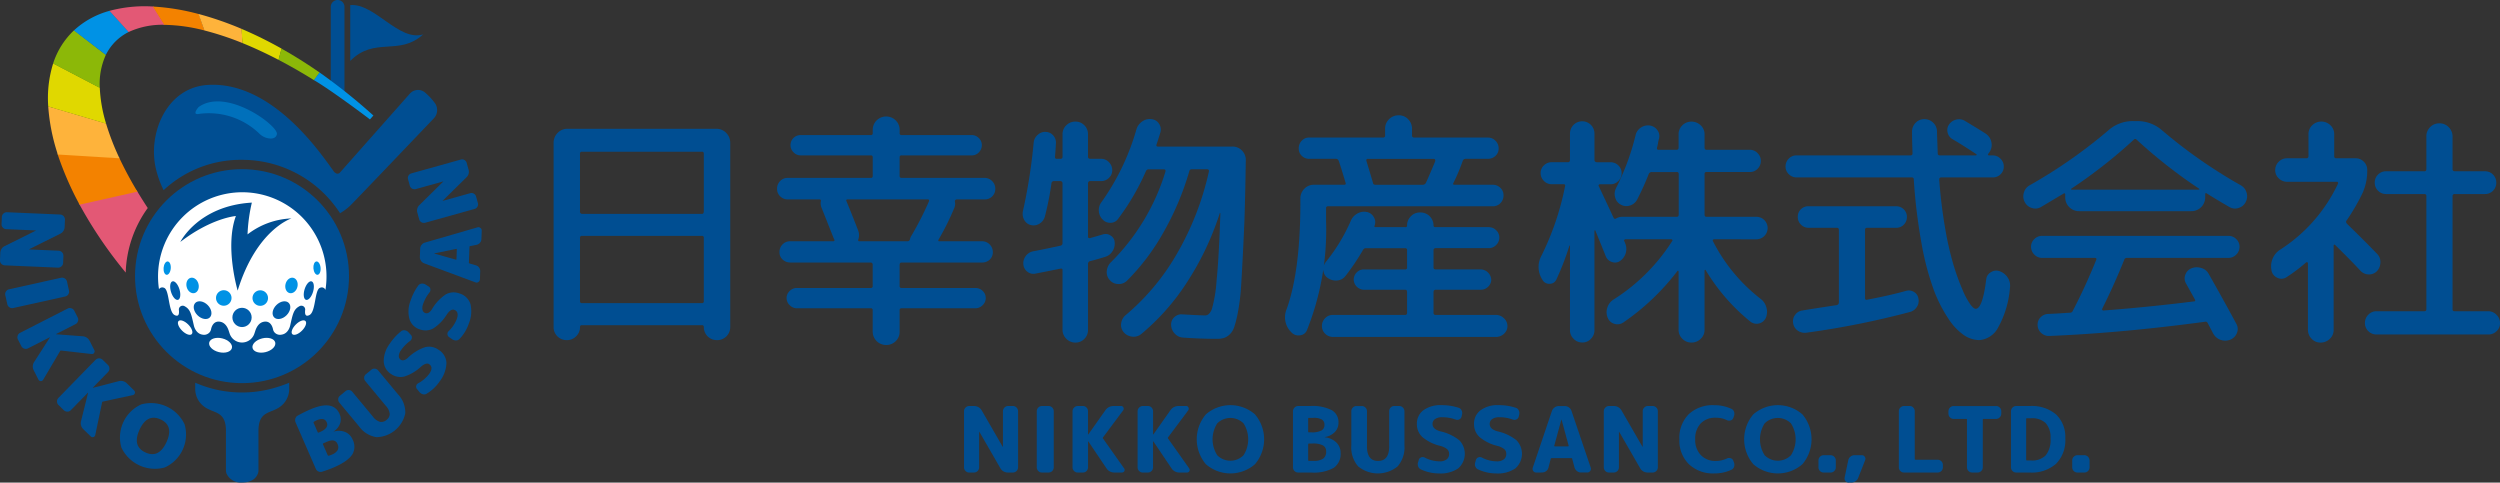 <svg xmlns="http://www.w3.org/2000/svg" width="303.028" height="58.493" viewBox="0 0 303.028 58.493">
  <rect x="0" y="0" width="303.028" height="58.493" fill="#333333" stroke="none"/>
  <g id="グループ_116" data-name="グループ 116" transform="translate(-253.607 -146.596)">
    <g id="グループ_100" data-name="グループ 100">
      <g id="グループ_99" data-name="グループ 99">
        <path id="パス_1326" data-name="パス 1326" d="M371.082,203.872a.6.6,0,0,1-.442-.188.6.6,0,0,1-.183-.437v-6.8a.611.611,0,0,1,.188-.447.6.6,0,0,1,.437-.189h.581a1.05,1.05,0,0,1,.948.55l2.533,4.385c0,.007.006.011.021.011a.01.01,0,0,0,.011-.011v-4.3a.614.614,0,0,1,.183-.447.58.58,0,0,1,.431-.189h.592a.592.592,0,0,1,.442.189.619.619,0,0,1,.184.447v6.8a.6.6,0,0,1-.189.442.608.608,0,0,1-.437.183h-.592a1.033,1.033,0,0,1-.938-.539l-2.532-4.395c0-.007-.007-.011-.021-.011s-.01,0-.01.011v4.309a.626.626,0,0,1-.626.625Z" fill="#004e92"/>
        <path id="パス_1327" data-name="パス 1327" d="M379.9,203.872a.6.6,0,0,1-.442-.188.608.608,0,0,1-.183-.437v-6.8a.618.618,0,0,1,.183-.447.592.592,0,0,1,.442-.189h.807a.592.592,0,0,1,.442.189.615.615,0,0,1,.184.447v6.8a.627.627,0,0,1-.626.625Z" fill="#004e92"/>
        <path id="パス_1328" data-name="パス 1328" d="M384.235,203.872a.6.6,0,0,1-.442-.188.607.607,0,0,1-.182-.437v-6.8A.607.607,0,0,1,383.8,196a.6.6,0,0,1,.436-.189h.636a.577.577,0,0,1,.437.189.629.629,0,0,1,.177.447v2.812a.01.01,0,0,0,.011.011c.014,0,.021,0,.021-.011l2.069-2.931a1.172,1.172,0,0,1,.991-.517h.927a.283.283,0,0,1,.269.178.321.321,0,0,1-.021.339l-2.446,3.276a.119.119,0,0,0,0,.151l2.553,3.609a.315.315,0,0,1-.247.506h-.927a1.117,1.117,0,0,1-.97-.517l-2.2-3.264H385.5c-.007,0-.011,0-.011.01v3.146a.6.6,0,0,1-.183.442.59.59,0,0,1-.431.183Z" fill="#004e92"/>
        <path id="パス_1329" data-name="パス 1329" d="M392.121,203.872a.6.6,0,0,1-.442-.188.608.608,0,0,1-.182-.437v-6.8a.607.607,0,0,1,.188-.447.6.6,0,0,1,.436-.189h.636a.573.573,0,0,1,.436.189.625.625,0,0,1,.178.447v2.812a.01.01,0,0,0,.011.011c.014,0,.021,0,.021-.011l2.069-2.931a1.172,1.172,0,0,1,.991-.517h.927a.284.284,0,0,1,.269.178.321.321,0,0,1-.021.339l-2.447,3.276a.122.122,0,0,0,0,.151l2.554,3.609a.315.315,0,0,1-.247.506h-.927a1.116,1.116,0,0,1-.97-.517l-2.2-3.264h-.021c-.007,0-.011,0-.011.01v3.146a.6.6,0,0,1-.183.442.59.59,0,0,1-.431.183Z" fill="#004e92"/>
        <path id="パス_1330" data-name="パス 1330" d="M405.722,202.865a4.521,4.521,0,0,1-5.946,0,4.669,4.669,0,0,1,0-6.044,4.521,4.521,0,0,1,5.946,0,4.665,4.665,0,0,1,0,6.044Zm-1.384-4.951a2.263,2.263,0,0,0-3.189,0,3.584,3.584,0,0,0,0,3.863,2.251,2.251,0,0,0,3.189,0,3.579,3.579,0,0,0,0-3.863Z" fill="#004e92"/>
        <path id="パス_1331" data-name="パス 1331" d="M410.955,203.872a.6.6,0,0,1-.442-.188.6.6,0,0,1-.183-.437v-6.8a.611.611,0,0,1,.188-.447.6.6,0,0,1,.437-.189h1.465a5.128,5.128,0,0,1,2.618.506,1.668,1.668,0,0,1,.808,1.509,1.6,1.6,0,0,1-.442,1.137,2.129,2.129,0,0,1-1.207.608c-.006,0-.01.007-.01.022s.007.011.021.011a2.307,2.307,0,0,1,1.39.636,1.733,1.733,0,0,1,.506,1.26,2.03,2.03,0,0,1-.829,1.8,4.973,4.973,0,0,1-2.736.571Zm1.217-6.529v1.573c0,.058.032.086.1.086h.27a2.548,2.548,0,0,0,1.233-.22.743.743,0,0,0,.371-.685.721.721,0,0,0-.306-.646,1.963,1.963,0,0,0-1.04-.205h-.528A.086.086,0,0,0,412.172,197.343Zm0,3.114v1.9a.085.085,0,0,0,.1.1h.56a1.966,1.966,0,0,0,1.159-.269,1.02,1.02,0,0,0,.36-.873.788.788,0,0,0-.382-.727,2.586,2.586,0,0,0-1.276-.232h-.421A.1.1,0,0,0,412.172,200.457Z" fill="#004e92"/>
        <path id="パス_1332" data-name="パス 1332" d="M423.011,203.129a3.78,3.78,0,0,1-4.779,0,3.507,3.507,0,0,1-.83-2.543v-4.137a.615.615,0,0,1,.184-.447.592.592,0,0,1,.442-.189h.646a.592.592,0,0,1,.441.189.615.615,0,0,1,.184.447V200.7q0,1.769,1.347,1.767t1.346-1.767v-4.255a.63.63,0,0,1,.178-.447.575.575,0,0,1,.437-.189h.6a.644.644,0,0,1,.635.636v4.137A3.5,3.5,0,0,1,423.011,203.129Z" fill="#004e92"/>
        <path id="パス_1333" data-name="パス 1333" d="M428.171,200.64a5.258,5.258,0,0,1-2.165-1.077,2.1,2.1,0,0,1-.657-1.573,2.007,2.007,0,0,1,.786-1.665,3.489,3.489,0,0,1,2.209-.619,6.5,6.5,0,0,1,2.046.312.582.582,0,0,1,.377.318.738.738,0,0,1,.055.511l-.055.238a.482.482,0,0,1-.269.344.551.551,0,0,1-.452.022,4.631,4.631,0,0,0-1.627-.28,1.467,1.467,0,0,0-.873.221.7.7,0,0,0-.3.6q0,.613.927.883a5.608,5.608,0,0,1,2.316,1.083,2.356,2.356,0,0,1-.129,3.41,3.806,3.806,0,0,1-2.349.614,5.231,5.231,0,0,1-2.143-.474.634.634,0,0,1-.361-.367.713.713,0,0,1-.005-.528l.075-.269a.466.466,0,0,1,.285-.307.483.483,0,0,1,.426.016,4.008,4.008,0,0,0,1.8.464,1.357,1.357,0,0,0,.867-.238.806.806,0,0,0,.3-.667.743.743,0,0,0-.243-.577A2.183,2.183,0,0,0,428.171,200.64Z" fill="#004e92"/>
        <path id="パス_1334" data-name="パス 1334" d="M435.1,200.64a5.263,5.263,0,0,1-2.166-1.077,2.1,2.1,0,0,1-.657-1.573,2.008,2.008,0,0,1,.787-1.665,3.488,3.488,0,0,1,2.208-.619,6.513,6.513,0,0,1,2.047.312.582.582,0,0,1,.377.318.738.738,0,0,1,.054.511l-.054.238a.486.486,0,0,1-.27.344.551.551,0,0,1-.452.022,4.631,4.631,0,0,0-1.627-.28,1.461,1.461,0,0,0-.872.221.7.7,0,0,0-.3.6q0,.613.927.883a5.608,5.608,0,0,1,2.316,1.083,2.355,2.355,0,0,1-.13,3.41,3.8,3.8,0,0,1-2.348.614,5.236,5.236,0,0,1-2.144-.474.639.639,0,0,1-.361-.367.723.723,0,0,1-.005-.528l.075-.269a.467.467,0,0,1,.286-.307.483.483,0,0,1,.426.016,4,4,0,0,0,1.8.464,1.359,1.359,0,0,0,.867-.238.805.805,0,0,0,.3-.667.743.743,0,0,0-.242-.577A2.191,2.191,0,0,0,435.1,200.64Z" fill="#004e92"/>
        <path id="パス_1335" data-name="パス 1335" d="M439.817,203.872a.419.419,0,0,1-.366-.188.43.43,0,0,1-.054-.4l2.316-6.863a.925.925,0,0,1,.323-.437.836.836,0,0,1,.507-.167h.722a.861.861,0,0,1,.829.6l2.327,6.863a.418.418,0,0,1-.059.4.434.434,0,0,1-.372.188h-.743a.777.777,0,0,1-.49-.172.827.827,0,0,1-.3-.431l-.281-1.056c-.007-.058-.046-.086-.118-.086H441.7a.125.125,0,0,0-.129.086l-.269,1.056a.746.746,0,0,1-.291.436.836.836,0,0,1-.507.167Zm3.049-6.421L442,200.618a.091.091,0,0,0,.022.06.076.076,0,0,0,.064.026h1.584a.08.08,0,0,0,.059-.026.054.054,0,0,0,.016-.06l-.861-3.167a.011.011,0,1,0-.022,0Z" fill="#004e92"/>
        <path id="パス_1336" data-name="パス 1336" d="M448.63,203.872a.6.6,0,0,1-.442-.188.609.609,0,0,1-.183-.437v-6.8a.611.611,0,0,1,.188-.447.6.6,0,0,1,.437-.189h.581a1.052,1.052,0,0,1,.949.55l2.532,4.385c0,.007.007.011.021.011a.01.01,0,0,0,.011-.011v-4.3a.618.618,0,0,1,.183-.447.58.58,0,0,1,.431-.189h.592a.592.592,0,0,1,.442.189.615.615,0,0,1,.184.447v6.8a.6.6,0,0,1-.189.442.607.607,0,0,1-.437.183h-.592a1.031,1.031,0,0,1-.937-.539l-2.532-4.395c0-.007-.007-.011-.022-.011s-.01,0-.01.011v4.309a.626.626,0,0,1-.626.625Z" fill="#004e92"/>
        <path id="パス_1337" data-name="パス 1337" d="M461.4,203.98a4.248,4.248,0,0,1-3.075-1.115,4,4,0,0,1-1.159-3.022,4.052,4.052,0,0,1,1.126-3.033,4.248,4.248,0,0,1,3.108-1.1,4.8,4.8,0,0,1,2.069.441.569.569,0,0,1,.329.372.768.768,0,0,1-.016.512l-.076.215a.469.469,0,0,1-.323.307.628.628,0,0,1-.464-.038,2.992,2.992,0,0,0-1.346-.29,2.4,2.4,0,0,0-1.826.695,2.671,2.671,0,0,0-.663,1.923,2.624,2.624,0,0,0,.695,1.923,2.408,2.408,0,0,0,1.794.7,3.1,3.1,0,0,0,1.346-.3.59.59,0,0,1,.458-.032.485.485,0,0,1,.329.312l.076.205a.784.784,0,0,1,.016.517.568.568,0,0,1-.329.366A4.787,4.787,0,0,1,461.4,203.98Z" fill="#004e92"/>
        <path id="パス_1338" data-name="パス 1338" d="M472.076,202.865a4.522,4.522,0,0,1-5.947,0,4.669,4.669,0,0,1,0-6.044,4.522,4.522,0,0,1,5.947,0,4.669,4.669,0,0,1,0,6.044Zm-1.385-4.951a2.263,2.263,0,0,0-3.189,0,3.584,3.584,0,0,0,0,3.863,2.251,2.251,0,0,0,3.189,0,3.579,3.579,0,0,0,0-3.863Z" fill="#004e92"/>
        <path id="パス_1339" data-name="パス 1339" d="M474.651,203.872a.6.6,0,0,1-.442-.188.608.608,0,0,1-.183-.437v-.84a.611.611,0,0,1,.188-.447.6.6,0,0,1,.437-.189h.841a.646.646,0,0,1,.635.636v.84a.592.592,0,0,1-.189.442.617.617,0,0,1-.446.183Z" fill="#004e92"/>
        <path id="パス_1340" data-name="パス 1340" d="M477.69,205.089a.473.473,0,0,1-.393-.183.513.513,0,0,1-.1-.43l.441-2.091a.737.737,0,0,1,.269-.442.777.777,0,0,1,.5-.172h.884a.4.4,0,0,1,.344.189.432.432,0,0,1,.055.4l-.841,2.133a.875.875,0,0,1-.328.431.892.892,0,0,1-.523.161Z" fill="#004e92"/>
        <path id="パス_1341" data-name="パス 1341" d="M484.392,203.872a.6.6,0,0,1-.442-.188.607.607,0,0,1-.182-.437v-6.8a.607.607,0,0,1,.188-.447.6.6,0,0,1,.436-.189h.69a.575.575,0,0,1,.436.189.63.63,0,0,1,.178.447v5.775c0,.057.033.089.1.1h2.683a.627.627,0,0,1,.625.624v.3a.627.627,0,0,1-.625.625Z" fill="#004e92"/>
        <path id="パス_1342" data-name="パス 1342" d="M490.416,197.375a.642.642,0,0,1-.636-.635v-.291a.644.644,0,0,1,.636-.636h5.139A.592.592,0,0,1,496,196a.615.615,0,0,1,.184.447v.291a.615.615,0,0,1-.189.447.6.6,0,0,1-.436.188h-1.53a.076.076,0,0,0-.086.087v5.785a.592.592,0,0,1-.189.442.606.606,0,0,1-.436.183h-.668a.6.6,0,0,1-.442-.188.608.608,0,0,1-.183-.437v-5.785a.077.077,0,0,0-.086-.087Z" fill="#004e92"/>
        <path id="パス_1343" data-name="パス 1343" d="M497.985,203.872a.6.6,0,0,1-.442-.188.608.608,0,0,1-.183-.437v-6.8a.611.611,0,0,1,.188-.447.6.6,0,0,1,.437-.189h1.659a4.528,4.528,0,0,1,3.189,1.029,3.749,3.749,0,0,1,1.11,2.893,4.048,4.048,0,0,1-1.115,3.076,4.443,4.443,0,0,1-3.184,1.061Zm1.217-6.486v4.924c0,.065.029.1.087.1h.528a2.273,2.273,0,0,0,1.761-.63,2.98,2.98,0,0,0,.576-2.042,2.538,2.538,0,0,0-.587-1.858,2.373,2.373,0,0,0-1.75-.588h-.528C499.231,197.289,499.2,197.322,499.2,197.386Z" fill="#004e92"/>
        <path id="パス_1344" data-name="パス 1344" d="M505.409,203.872a.6.6,0,0,1-.442-.188.6.6,0,0,1-.183-.437v-.84a.611.611,0,0,1,.188-.447.6.6,0,0,1,.437-.189h.841a.646.646,0,0,1,.635.636v.84a.592.592,0,0,1-.189.442.619.619,0,0,1-.446.183Z" fill="#004e92"/>
      </g>
    </g>
    <g id="グループ_101" data-name="グループ 101">
      <path id="パス_1345" data-name="パス 1345" d="M322.309,187.822a1.572,1.572,0,0,1-1.6-1.6v-22.3a1.679,1.679,0,0,1,.49-1.216,1.609,1.609,0,0,1,1.2-.5h18.031a1.609,1.609,0,0,1,1.2.5,1.679,1.679,0,0,1,.49,1.216v22.3a1.572,1.572,0,0,1-1.6,1.6h-.03a1.569,1.569,0,0,1-1.571-1.572c0-.159-.07-.238-.208-.238H324.117c-.138,0-.207.079-.207.238a1.5,1.5,0,0,1-.475,1.112,1.531,1.531,0,0,1-1.1.46Zm1.6-22.6v7a.257.257,0,0,0,.237.3h14.532c.159,0,.238-.1.238-.3v-7a.21.21,0,0,0-.238-.237H324.147A.209.209,0,0,0,323.91,165.222Zm0,10.2v7.682a.209.209,0,0,0,.237.237h14.532a.21.21,0,0,0,.238-.237v-7.682a.21.21,0,0,0-.238-.237H324.147A.21.21,0,0,0,323.91,175.424Z" fill="#004e92"/>
      <path id="パス_1346" data-name="パス 1346" d="M349.1,170.768a1.282,1.282,0,0,1-.92-.37,1.224,1.224,0,0,1-.385-.92,1.3,1.3,0,0,1,.371-.934,1.238,1.238,0,0,1,.934-.385h10.054a.21.21,0,0,0,.237-.238v-2.254a.21.21,0,0,0-.237-.237h-8.513a1.159,1.159,0,0,1-.844-.371,1.191,1.191,0,0,1-.371-.874,1.215,1.215,0,0,1,1.215-1.217h8.513a.209.209,0,0,0,.237-.237v-.356a1.609,1.609,0,0,1,.475-1.186,1.647,1.647,0,0,1,2.312,0,1.609,1.609,0,0,1,.475,1.186v.356a.209.209,0,0,0,.237.237H371.4a1.188,1.188,0,0,1,.845.356,1.149,1.149,0,0,1,.371.861,1.221,1.221,0,0,1-.356.874,1.146,1.146,0,0,1-.86.371h-8.512a.209.209,0,0,0-.237.237v2.254a.21.21,0,0,0,.237.238h10.054a1.257,1.257,0,0,1,.92.385,1.273,1.273,0,0,1,.385.934,1.25,1.25,0,0,1-.371.92,1.265,1.265,0,0,1-.934.37H369.56a.214.214,0,0,0-.163.089.177.177,0,0,0-.044.178,1.278,1.278,0,0,1-.089.8,31.915,31.915,0,0,1-1.869,3.766q-.148.238.089.238h5.16a1.26,1.26,0,0,1,.92.385,1.274,1.274,0,0,1,.386.935,1.2,1.2,0,0,1-.371.9,1.3,1.3,0,0,1-.935.356h-9.757q-.237,0-.237.3v2.55a.209.209,0,0,0,.237.237h8.957a1.224,1.224,0,0,1,.875.356,1.15,1.15,0,0,1,.37.86,1.173,1.173,0,0,1-.385.875,1.21,1.21,0,0,1-.86.371h-8.957a.209.209,0,0,0-.237.237v2.58a1.56,1.56,0,0,1-.475,1.172,1.6,1.6,0,0,1-1.156.459,1.62,1.62,0,0,1-1.631-1.631V184.2a.21.21,0,0,0-.237-.237h-8.957a1.209,1.209,0,0,1-.86-.371,1.173,1.173,0,0,1-.385-.875,1.16,1.16,0,0,1,.37-.845,1.2,1.2,0,0,1,.875-.371h8.957a.209.209,0,0,0,.237-.237v-2.55a.259.259,0,0,0-.237-.3h-9.757a1.311,1.311,0,0,1-.92-.356,1.172,1.172,0,0,1-.386-.9,1.3,1.3,0,0,1,.371-.935,1.244,1.244,0,0,1,.935-.385h5.219a.147.147,0,0,0,.134-.074.1.1,0,0,0-.015-.134l-.059-.119q-1.128-2.846-1.484-3.736a1.358,1.358,0,0,1-.089-.771c.039-.158-.02-.238-.178-.238Zm16.964,0h-9.7c-.178,0-.227.08-.148.238q.416.978,1.424,3.559a1.639,1.639,0,0,1,0,1.067c-.04.139,0,.208.119.208H363.6a.281.281,0,0,0,.3-.238,1.447,1.447,0,0,1,.118-.326,38.487,38.487,0,0,0,2.2-4.3C366.249,170.838,366.2,170.768,366.061,170.768Z" fill="#004e92"/>
      <path id="パス_1347" data-name="パス 1347" d="M379.629,173.69a1.343,1.343,0,0,1-1.038.193,1.214,1.214,0,0,1-.831-.623,1.5,1.5,0,0,1-.163-1.068,66.684,66.684,0,0,0,1.305-8.334,1.411,1.411,0,0,1,.49-.919,1.315,1.315,0,0,1,.979-.356,1.254,1.254,0,0,1,.9.43,1.3,1.3,0,0,1,.326.964q-.06,1.1-.118,1.631,0,.237.207.237h.445q.267,0,.267-.237v-2.729a1.469,1.469,0,0,1,.459-1.1,1.527,1.527,0,0,1,1.1-.444,1.477,1.477,0,0,1,1.083.444,1.5,1.5,0,0,1,.445,1.1v2.729c0,.158.1.237.3.237h1.305a1.26,1.26,0,0,1,.934.416,1.345,1.345,0,0,1,.4.963,1.248,1.248,0,0,1-.4.935,1.305,1.305,0,0,1-.934.385h-1.305a.267.267,0,0,0-.3.267v6.465c0,.159.089.218.267.178l1.541-.445a1.085,1.085,0,0,1,.949.149.992.992,0,0,1,.475.8,1.672,1.672,0,0,1-.282,1.113,1.52,1.52,0,0,1-.9.667q-1.155.355-1.749.5a.334.334,0,0,0-.3.3v8.037a1.493,1.493,0,0,1-.445,1.1,1.474,1.474,0,0,1-1.083.445,1.505,1.505,0,0,1-1.1-.459,1.486,1.486,0,0,1-.459-1.083V179.34c0-.159-.089-.218-.267-.178q-2.195.444-2.995.593a1.159,1.159,0,0,1-.979-.208,1.215,1.215,0,0,1-.505-.89,1.419,1.419,0,0,1,.282-1.023,1.469,1.469,0,0,1,.9-.578q1.127-.207,3.321-.682a.3.3,0,0,0,.238-.327v-7.236q0-.237-.267-.267h-.771a.288.288,0,0,0-.3.267,35.369,35.369,0,0,1-.8,4.033A1.435,1.435,0,0,1,379.629,173.69Zm20.063,11.136q.5,0,.8-.741a16.825,16.825,0,0,0,.579-3.485q.281-2.744.459-8.141l-.059-.06a34.86,34.86,0,0,1-3.915,8.3,27.555,27.555,0,0,1-5.605,6.376,1.455,1.455,0,0,1-1.1.326,1.53,1.53,0,0,1-1.039-.534,1.359,1.359,0,0,1-.311-1.067,1.557,1.557,0,0,1,.549-1.008,27.781,27.781,0,0,0,6.258-7.519,34.838,34.838,0,0,0,3.825-9.861c.039-.178-.02-.276-.178-.3h-1.9a.29.29,0,0,0-.3.267,34.2,34.2,0,0,1-3.143,7.415,26.475,26.475,0,0,1-4.419,5.842,1.4,1.4,0,0,1-1.068.386,1.369,1.369,0,0,1-1.023-.5,1.4,1.4,0,0,1-.341-1.083,1.684,1.684,0,0,1,.5-1.053,26.224,26.224,0,0,0,6.614-11c.039-.157-.021-.246-.178-.267h-1.839a.346.346,0,0,0-.356.238,28.765,28.765,0,0,1-3.381,5.783,1.1,1.1,0,0,1-.9.46,1.212,1.212,0,0,1-.963-.4,1.553,1.553,0,0,1-.46-1.023,1.591,1.591,0,0,1,.341-1.112,28.746,28.746,0,0,0,4.212-8.779,1.781,1.781,0,0,1,.7-.963,1.526,1.526,0,0,1,1.141-.282,1.183,1.183,0,0,1,.89.534,1.262,1.262,0,0,1,.178,1.067q-.267.89-.475,1.483c-.039.159.02.237.178.237h9.016a1.565,1.565,0,0,1,1.186.5,1.606,1.606,0,0,1,.445,1.217q-.059,3.914-.148,6.776c-.059,1.909-.371,7.993-.46,9a25.113,25.113,0,0,1-.356,2.64,13.436,13.436,0,0,1-.43,1.72,2.212,2.212,0,0,1-.563.919,1.868,1.868,0,0,1-.7.431,2.991,2.991,0,0,1-.845.1q-2.018,0-4.093-.148a1.482,1.482,0,0,1-.993-.46,1.543,1.543,0,0,1-.46-1.053,1.175,1.175,0,0,1,.371-.949,1.238,1.238,0,0,1,.964-.355Q399.128,184.827,399.692,184.826Z" fill="#004e92"/>
      <path id="パス_1348" data-name="パス 1348" d="M410.13,186.872l-.029-.029a2.543,2.543,0,0,1-.534-2.788q1.631-4.537,1.661-12.664v-.712a1.657,1.657,0,0,1,.475-1.2,1.583,1.583,0,0,1,1.186-.489h3.648c.158,0,.217-.069.178-.208q-.534-1.808-.831-2.669a.381.381,0,0,0-.326-.267H412.3a1.255,1.255,0,0,1-.9-.356,1.2,1.2,0,0,1-.371-.9,1.328,1.328,0,0,1,.356-.934,1.2,1.2,0,0,1,.92-.386h8.956c.159,0,.237-.089.237-.267v-.8a1.575,1.575,0,0,1,.475-1.156,1.592,1.592,0,0,1,1.172-.475,1.52,1.52,0,0,1,1.157.49,1.62,1.62,0,0,1,.459,1.141v.8a.236.236,0,0,0,.267.267h8.927a1.255,1.255,0,0,1,.919.386,1.276,1.276,0,0,1,.386.934,1.179,1.179,0,0,1-.386.9,1.3,1.3,0,0,1-.919.356h-2.7a.381.381,0,0,0-.356.267,23,23,0,0,1-1.127,2.669c-.079.139-.029.208.149.208h4.626a1.284,1.284,0,0,1,.92.371,1.228,1.228,0,0,1,.385.919,1.3,1.3,0,0,1-.371.934,1.244,1.244,0,0,1-.934.386H414.58a.21.21,0,0,0-.238.237v1.6a32.732,32.732,0,0,1-2.313,13.167,1,1,0,0,1-.86.638A1.16,1.16,0,0,1,410.13,186.872Zm13.792-2.1c.157,0,.237-.089.237-.267v-2.521c0-.178-.08-.267-.237-.267H418.91a1.27,1.27,0,0,1-1.217-1.216,1.225,1.225,0,0,1,.356-.875,1.15,1.15,0,0,1,.861-.37h5.012a.211.211,0,0,0,.237-.238v-2.1a.21.21,0,0,0-.237-.238h-4.745a.384.384,0,0,0-.356.208,28.181,28.181,0,0,1-2.136,3.173,1.4,1.4,0,0,1-.994.534,1.7,1.7,0,0,1-1.141-.3,1.191,1.191,0,0,1-.534-.9,1.451,1.451,0,0,1,.3-1.053,21.572,21.572,0,0,0,3.025-4.982,1.768,1.768,0,0,1,.786-.875,1.6,1.6,0,0,1,1.142-.193h.029a1.249,1.249,0,0,1,.83.623,1.138,1.138,0,0,1,.089,1.038c-.04.118,0,.178.119.178h3.618a.184.184,0,0,0,.208-.208,1.514,1.514,0,0,1,.46-1.112,1.482,1.482,0,0,1,1.082-.46h.089a1.571,1.571,0,0,1,1.572,1.572c0,.139.079.208.237.208h6.466a1.243,1.243,0,0,1,.889.371,1.193,1.193,0,0,1,.386.889,1.244,1.244,0,0,1-.386.9,1.222,1.222,0,0,1-.889.385h-6.436a.241.241,0,0,0-.267.238v2.1c0,.158.089.238.267.238h5.486a1.321,1.321,0,0,1,1.246,1.245,1.163,1.163,0,0,1-.371.845,1.194,1.194,0,0,1-.875.371h-5.486q-.238,0-.267.267V184.5a.236.236,0,0,0,.267.267h7.3a1.376,1.376,0,0,1,.963.4,1.257,1.257,0,0,1,.43.949,1.227,1.227,0,0,1-.415.934,1.393,1.393,0,0,1-.978.386H415.172a1.3,1.3,0,0,1-.933-.386,1.248,1.248,0,0,1-.4-.934,1.318,1.318,0,0,1,.386-.949,1.262,1.262,0,0,1,.948-.4Zm-4.538-18.922c-.139,0-.189.089-.148.267q.534,1.751.8,2.669c.02.139.119.208.3.208h5.694a.425.425,0,0,0,.415-.237q.446-.979,1.127-2.61a.263.263,0,0,0-.015-.193.143.143,0,0,0-.133-.1Z" fill="#004e92"/>
      <path id="パス_1349" data-name="パス 1349" d="M461.373,175.6a.149.149,0,0,0-.134.075.131.131,0,0,0-.014.133,20.649,20.649,0,0,0,5.813,7.029,1.9,1.9,0,0,1,.682,1.053,1.83,1.83,0,0,1-.089,1.26,1.226,1.226,0,0,1-1.839.445,23.782,23.782,0,0,1-5.457-6.287c-.04-.02-.08,0-.119.059v7.207a1.443,1.443,0,0,1-.475,1.1,1.568,1.568,0,0,1-1.112.445,1.5,1.5,0,0,1-1.1-.459,1.479,1.479,0,0,1-.46-1.083v-7.088a.07.07,0,0,0-.06-.074.072.072,0,0,0-.089.044,28.429,28.429,0,0,1-6.554,6.228,1.247,1.247,0,0,1-1.068.163,1.207,1.207,0,0,1-.8-.7,1.7,1.7,0,0,1-.074-1.231,1.774,1.774,0,0,1,.727-.993,22.911,22.911,0,0,0,7.148-7.118.1.1,0,0,0,.014-.133.146.146,0,0,0-.133-.075h-5.546a.174.174,0,0,0-.148.089c-.04.06-.04.109,0,.149a.348.348,0,0,1,.059.1.337.337,0,0,1,.03.1,1.768,1.768,0,0,1-.564,2.165,1.051,1.051,0,0,1-.979.163,1.2,1.2,0,0,1-.771-.667q-.445-1.126-1.3-3.2a.092.092,0,0,0-.089.06v12.07a1.452,1.452,0,0,1-.43,1.038,1.394,1.394,0,0,1-1.039.445,1.438,1.438,0,0,1-1.053-.445,1.423,1.423,0,0,1-.445-1.038V176.374a.086.086,0,0,1-.059-.03,32.492,32.492,0,0,1-1.6,4.152.869.869,0,0,1-.786.5.942.942,0,0,1-.875-.445l-.03-.059a2.84,2.84,0,0,1-.089-2.936,33.6,33.6,0,0,0,2.847-8.393c.04-.158-.019-.237-.178-.237h-1.452a1.282,1.282,0,0,1-.935-.4,1.3,1.3,0,0,1-.4-.949,1.249,1.249,0,0,1,.4-.934,1.306,1.306,0,0,1,.935-.385h1.986c.159,0,.237-.1.237-.3V162.82a1.484,1.484,0,1,1,2.967,0v3.144c0,.178.1.277.3.3h1.66a1.306,1.306,0,0,1,.935.385,1.249,1.249,0,0,1,.4.934,1.3,1.3,0,0,1-.4.949,1.282,1.282,0,0,1-.935.4h-1.3a.147.147,0,0,0-.134.074.133.133,0,0,0-.014.133q.592,1.245,1.808,3.856a.2.2,0,0,0,.3.089,1.407,1.407,0,0,1,.712-.208h6.644c.157,0,.237-.089.237-.267v-4.923a.21.21,0,0,0-.237-.237h-3a.411.411,0,0,0-.386.207,31.121,31.121,0,0,1-1.423,3.144,1.459,1.459,0,0,1-.875.712,1.369,1.369,0,0,1-1.112-.119,1.318,1.318,0,0,1-.668-.86,1.535,1.535,0,0,1,.1-1.127A29.583,29.583,0,0,0,451.853,163a1.462,1.462,0,0,1,.623-.919,1.506,1.506,0,0,1,1.126-.267,1.331,1.331,0,0,1,.9.563,1.184,1.184,0,0,1,.193,1.038,3.8,3.8,0,0,0-.119.534,3.626,3.626,0,0,1-.119.534c-.039.178.02.267.178.267h2.2c.157,0,.237-.089.237-.267v-1.6a1.463,1.463,0,0,1,.46-1.1,1.521,1.521,0,0,1,1.1-.444,1.571,1.571,0,0,1,1.112.444,1.444,1.444,0,0,1,.475,1.1v1.6q0,.267.237.267h5.25a1.279,1.279,0,0,1,.934.4,1.3,1.3,0,0,1,.4.949,1.321,1.321,0,0,1-.386.949,1.268,1.268,0,0,1-.949.4h-5.25a.209.209,0,0,0-.237.237v4.923q0,.267.237.267H466.5a1.364,1.364,0,0,1,0,2.728Z" fill="#004e92"/>
      <path id="パス_1350" data-name="パス 1350" d="M471.369,168.1a1.3,1.3,0,0,1-.934-.385,1.247,1.247,0,0,1-.4-.934,1.323,1.323,0,0,1,.385-.95,1.266,1.266,0,0,1,.949-.4H485.19c.157,0,.237-.089.237-.267q-.06-1.69-.059-2.58a1.511,1.511,0,0,1,.43-1.1,1.42,1.42,0,0,1,1.067-.445,1.47,1.47,0,0,1,1.082.445,1.488,1.488,0,0,1,.445,1.1q0,.119.089,2.58c0,.178.079.267.238.267h4.418a.118.118,0,0,0,.06-.119q-1.453-.978-2.906-1.838a1.22,1.22,0,0,1-.608-.8,1.176,1.176,0,0,1,.163-.979,1.455,1.455,0,0,1,.9-.608,1.36,1.36,0,0,1,1.083.193q1.631.978,2.461,1.513a1.614,1.614,0,0,1,.7,1.053,1.579,1.579,0,0,1-.282,1.26l-.089.118c-.1.139-.059.208.119.208h.415a1.285,1.285,0,0,1,.935.4,1.3,1.3,0,0,1,.4.95,1.275,1.275,0,0,1-.385.934,1.293,1.293,0,0,1-.95.385H488.9q-.237,0-.237.267a58.938,58.938,0,0,0,.727,5.947,38.12,38.12,0,0,0,1.023,4.463,28.107,28.107,0,0,0,1.083,2.966,9.057,9.057,0,0,0,.949,1.764q.4.519.637.519.831,0,1.276-3.559a1.121,1.121,0,0,1,.563-.874,1.181,1.181,0,0,1,1.038-.134,1.961,1.961,0,0,1,1.009.786,1.774,1.774,0,0,1,.267,1.231,11.77,11.77,0,0,1-1.424,4.8,2.81,2.81,0,0,1-2.284,1.543,3.422,3.422,0,0,1-1.838-.579,7.124,7.124,0,0,1-1.913-2.016,16.8,16.8,0,0,1-1.81-3.589,33.222,33.222,0,0,1-1.452-5.561,67.408,67.408,0,0,1-.935-7.711.236.236,0,0,0-.267-.267Zm4.864,15.481a.325.325,0,0,0,.267-.3v-8.838q0-.237-.267-.237h-3.411a1.255,1.255,0,0,1-.919-.386,1.272,1.272,0,0,1-.386-.934,1.244,1.244,0,0,1,.371-.919,1.268,1.268,0,0,1,.934-.371h10.617a1.283,1.283,0,0,1,.92.371,1.223,1.223,0,0,1,.386.919,1.3,1.3,0,0,1-.371.934,1.243,1.243,0,0,1-.935.386h-3.5q-.267,0-.267.237v8.274c0,.178.079.248.238.208q2.668-.5,4.715-1.068a1.185,1.185,0,0,1,.964.119,1.092,1.092,0,0,1,.549.8,1.31,1.31,0,0,1-.178,1.008,1.39,1.39,0,0,1-.831.623,102.468,102.468,0,0,1-12.605,2.521,1.456,1.456,0,0,1-1.023-.267,1.317,1.317,0,0,1-.548-.92,1.264,1.264,0,0,1,.252-.993,1.247,1.247,0,0,1,.9-.519Q472.7,184.115,476.233,183.58Z" fill="#004e92"/>
      <path id="パス_1351" data-name="パス 1351" d="M501,171.688a1.326,1.326,0,0,1-1.1.119,1.394,1.394,0,0,1-.875-.727,1.479,1.479,0,0,1-.1-1.142,1.46,1.46,0,0,1,.712-.89,60.633,60.633,0,0,0,9.549-6.673,4.413,4.413,0,0,1,2.966-1.1h.534a4.485,4.485,0,0,1,2.966,1.1,60.588,60.588,0,0,0,9.549,6.673,1.459,1.459,0,0,1,.712.89,1.479,1.479,0,0,1-.1,1.142,1.4,1.4,0,0,1-.875.727,1.326,1.326,0,0,1-1.1-.119q-1.395-.8-2.728-1.632c-.139-.1-.208-.059-.208.119v.326a1.67,1.67,0,0,1-1.691,1.691H505.625a1.67,1.67,0,0,1-1.691-1.691v-.326c0-.158-.079-.187-.237-.089Q502.243,170.947,501,171.688Zm10.084,6.406q-1.217,3.025-2.67,5.931a.135.135,0,0,0,.015.134.145.145,0,0,0,.133.074q5.487-.416,10.944-1.1c.178,0,.227-.078.148-.237q-.267-.474-1.068-1.928a1.2,1.2,0,0,1-.1-1.052,1.3,1.3,0,0,1,.726-.786,1.742,1.742,0,0,1,1.187-.059,1.465,1.465,0,0,1,.919.711q1.839,3.234,3.351,6.05a1.262,1.262,0,0,1,.089,1.1,1.435,1.435,0,0,1-.8.83,1.659,1.659,0,0,1-2.105-.771l-.623-1.186q-.118-.267-.356-.208-10.113,1.363-18.832,1.72a1.355,1.355,0,0,1-.993-.341,1.3,1.3,0,0,1-.46-.964,1.22,1.22,0,0,1,.341-.934,1.318,1.318,0,0,1,.934-.43q.859-.03,2.61-.148a.367.367,0,0,0,.385-.237q1.542-2.966,2.847-6.2c.04-.138-.019-.208-.178-.208h-6.4a1.281,1.281,0,0,1-.935-.4,1.3,1.3,0,0,1-.4-.949,1.251,1.251,0,0,1,.4-.934,1.307,1.307,0,0,1,.935-.386h22.6a1.307,1.307,0,0,1,.935.386,1.251,1.251,0,0,1,.4.934,1.3,1.3,0,0,1-.4.949,1.281,1.281,0,0,1-.935.4H511.408A.326.326,0,0,0,511.082,178.094Zm-6.407-8.63a.1.1,0,0,0-.029.074c0,.029.019.044.059.044h15.422c.039,0,.059-.015.059-.044a.1.1,0,0,0-.029-.074,60.77,60.77,0,0,1-7.563-5.932.222.222,0,0,0-.356,0A60.77,60.77,0,0,1,504.675,169.464Z" fill="#004e92"/>
      <path id="パス_1352" data-name="パス 1352" d="M540,169.938a25.185,25.185,0,0,1-1.957,3.381c-.1.119-.079.257.06.415q2.195,2.136,3.677,3.678a1.363,1.363,0,0,1,.356,1.038,1.522,1.522,0,0,1-.445,1.038,1.336,1.336,0,0,1-.979.371,1.4,1.4,0,0,1-.979-.43q-.918-1.01-3.084-3.144a.1.1,0,0,0-.178.059v10.232a1.445,1.445,0,0,1-.474,1.1,1.574,1.574,0,0,1-1.113.445,1.452,1.452,0,0,1-1.082-.459,1.508,1.508,0,0,1-.445-1.083v-8.1c0-.039-.029-.069-.089-.089s-.1-.019-.118,0a20.345,20.345,0,0,1-2.4,1.809,1.082,1.082,0,0,1-1.082.075,1.21,1.21,0,0,1-.727-.875v-.03a2.411,2.411,0,0,1,.133-1.424,2.349,2.349,0,0,1,.935-1.1,19.177,19.177,0,0,0,7-8.007.133.133,0,0,0-.015-.134.145.145,0,0,0-.133-.074h-6.021a1.422,1.422,0,0,1-1.023-.415,1.336,1.336,0,0,1-.43-.994,1.4,1.4,0,0,1,.415-1.008,1.383,1.383,0,0,1,1.038-.43h2.314a.241.241,0,0,0,.266-.237v-2.67a1.466,1.466,0,0,1,.46-1.1,1.578,1.578,0,0,1,2.2,0,1.47,1.47,0,0,1,.46,1.1v2.67q0,.237.267.237h2.342a1.338,1.338,0,0,1,.979.415,1.372,1.372,0,0,1,.415,1.008A6.585,6.585,0,0,1,540,169.938Zm15.214,14.384a1.363,1.363,0,0,1,.994.43,1.38,1.38,0,0,1,.43,1.008,1.307,1.307,0,0,1-.415.979,1.4,1.4,0,0,1-1.009.4H541.658a1.363,1.363,0,0,1-.979-.4,1.328,1.328,0,0,1-.415-.994,1.376,1.376,0,0,1,.415-1.008,1.338,1.338,0,0,1,.979-.415h5.784q.267,0,.267-.237V170.353q0-.237-.267-.237h-4.627a1.368,1.368,0,0,1-1.364-1.379,1.331,1.331,0,0,1,.4-.979,1.313,1.313,0,0,1,.964-.4h4.627a.236.236,0,0,0,.267-.267v-3.945a1.552,1.552,0,0,1,.459-1.142,1.533,1.533,0,0,1,1.127-.459,1.51,1.51,0,0,1,1.127.474,1.565,1.565,0,0,1,.46,1.127v3.945c0,.158.089.247.266.267h3.678a1.315,1.315,0,0,1,.964.4,1.4,1.4,0,0,1,0,1.957,1.316,1.316,0,0,1-.964.4h-3.678a.24.24,0,0,0-.266.237v13.732c0,.158.089.237.266.237Z" fill="#004e92"/>
    </g>
    <g id="グループ_115" data-name="グループ 115">
      <path id="パス_1353" data-name="パス 1353" d="M270.267,169.829l-.1-.161-7.012,1.549.091.17a51.757,51.757,0,0,0,5.6,8.248,14.028,14.028,0,0,1,2.669-7.824Q270.859,170.81,270.267,169.829Z" fill="#e35875"/>
      <g id="グループ_102" data-name="グループ 102">
        <path id="パス_1354" data-name="パス 1354" d="M270.266,169.827a45.49,45.49,0,0,1-2.214-4.124l-7.489-.5a38.048,38.048,0,0,0,2.69,6.2Z" fill="#f38200"/>
      </g>
      <path id="パス_1355" data-name="パス 1355" d="M306.32,159.091a7.382,7.382,0,0,0-1.192-1.278,1.317,1.317,0,0,0-1.838.13l-8.471,9.562a.414.414,0,0,1-.387.138.8.8,0,0,1-.429-.365c-1.275-1.7-7.3-10.937-15.282-10.382-4.969.347-7.252,5.965-6.2,10.231a12.426,12.426,0,0,0,.918,2.523,13.671,13.671,0,0,1,9.5-3.681,14.134,14.134,0,0,1,11.885,6.472,6.523,6.523,0,0,0,1.336-1.021c1.211-1.238,5.6-5.835,10.031-10.478A1.452,1.452,0,0,0,306.32,159.091Z" fill="#004e92"/>
      <g id="グループ_112" data-name="グループ 112">
        <g id="グループ_111" data-name="グループ 111">
          <path id="パス_1356" data-name="パス 1356" d="M261.258,178.465a.572.572,0,0,1-.2.415.585.585,0,0,1-.432.157l-6.454-.278a.6.6,0,0,1-.567-.624l.037-.857a.95.95,0,0,1,.559-.865l3.749-1.864c.007,0,.011,0,.011-.01s0-.01-.01-.011l-3.59-.155a.57.57,0,0,1-.412-.193.584.584,0,0,1-.155-.431l.037-.856a.606.606,0,0,1,.619-.573l6.454.279a.613.613,0,0,1,.577.624l-.037.857a.947.947,0,0,1-.57.864l-3.738,1.865a.01.01,0,1,0,0,.02l3.58.155a.615.615,0,0,1,.577.624Z" fill="#004e92"/>
          <g id="グループ_104" data-name="グループ 104">
            <g id="グループ_103" data-name="グループ 103">
              <path id="パス_1357" data-name="パス 1357" d="M261.969,181.818a.571.571,0,0,1-.083.452.587.587,0,0,1-.377.263l-6.307,1.4a.565.565,0,0,1-.449-.086.582.582,0,0,1-.26-.371l-.244-1.1a.568.568,0,0,1,.084-.452.574.574,0,0,1,.366-.261l6.308-1.4a.615.615,0,0,1,.719.455Z" fill="#004e92"/>
            </g>
          </g>
          <path id="パス_1358" data-name="パス 1358" d="M260.892,189.148l-2.053,3.481a.326.326,0,0,1-.573-.021l-.558-1.1a1,1,0,0,1,.043-1.042l1.9-2.963c.006,0,.006-.011,0-.024a.009.009,0,0,0-.014,0L257,188.823a.566.566,0,0,1-.456.03.6.6,0,0,1-.35-.3l-.413-.81a.569.569,0,0,1-.032-.459.575.575,0,0,1,.289-.344L261.8,184a.581.581,0,0,1,.461-.032.573.573,0,0,1,.349.291l.413.81a.587.587,0,0,1,.035.463.579.579,0,0,1-.3.354l-2.354,1.2c-.006,0-.008.008,0,.014s.012.017.018.014l3.191.241a1.024,1.024,0,0,1,.868.577l.558,1.1a.313.313,0,0,1-.021.33.3.3,0,0,1-.3.146l-3.7-.423A.113.113,0,0,0,260.892,189.148Z" fill="#004e92"/>
          <g id="グループ_106" data-name="グループ 106">
            <g id="グループ_105" data-name="グループ 105">
              <path id="パス_1359" data-name="パス 1359" d="M265.981,195.374l-.827,3.955a.327.327,0,0,1-.55.165l-.88-.858a1,1,0,0,1-.294-1l.851-3.417c.005-.005,0-.012-.008-.022s-.01-.005-.014,0l-2.066,2.119a.561.561,0,0,1-.422.174.6.6,0,0,1-.428-.174l-.651-.635a.607.607,0,0,1-.015-.843l4.51-4.626a.614.614,0,0,1,.85-.014l.651.634a.592.592,0,0,1,.182.428.579.579,0,0,1-.167.43l-1.844,1.892c-.005,0-.005.009,0,.014s.017.012.022.007l3.1-.8a1.026,1.026,0,0,1,1.008.268l.88.858a.31.31,0,0,1,.085.319.3.3,0,0,1-.235.235l-3.637.787A.11.11,0,0,0,265.981,195.374Z" fill="#004e92"/>
            </g>
          </g>
          <path id="パス_1360" data-name="パス 1360" d="M270.719,195.617a4.494,4.494,0,0,1,5.26,2.406,4.389,4.389,0,0,1-2.394,5.232,4.492,4.492,0,0,1-5.259-2.406,4.391,4.391,0,0,1,2.393-5.232Zm-.2,3.072q-.916,2,.718,2.749t2.55-1.254q.916-2-.718-2.749T270.518,198.689Z" fill="#004e92"/>
          <path id="パス_1361" data-name="パス 1361" d="M294.049,198.916a2.009,2.009,0,0,1,1.386.042,1.636,1.636,0,0,1,.894.881,1.865,1.865,0,0,1-.018,1.842c-.789,1.193-3.064,1.892-3.645,2.087a.591.591,0,0,1-.461-.025.644.644,0,0,1-.324-.332l-2.445-5.618a.656.656,0,0,1-.025-.468.573.573,0,0,1,.285-.355q.762-.419,1.5-.74,2.8-1.219,3.569.544a1.545,1.545,0,0,1,.058,1.169,1.882,1.882,0,0,1-.784.955.009.009,0,0,0,0,.013C294.039,198.917,294.043,198.919,294.049,198.916Zm-2.427-1.063.492,1.131c.024.054.066.068.127.041l.191-.083q1.077-.47.778-1.156-.283-.652-1.214-.246a2.288,2.288,0,0,0-.335.178A.1.1,0,0,0,291.622,197.853Zm2.189,3.857a1.433,1.433,0,0,0,.724-.557.837.837,0,0,0-.023-.749q-.3-.7-1.321-.243l-.383.167a.089.089,0,0,0-.056.121l.571,1.312a.116.116,0,0,0,.129.072A2.452,2.452,0,0,0,293.811,201.71Z" fill="#004e92"/>
          <path id="パス_1362" data-name="パス 1362" d="M298.622,191.412a.548.548,0,0,1,.424-.128.561.561,0,0,1,.392.207l2.409,2.9a3.17,3.17,0,0,1,.885,2.3,3.64,3.64,0,0,1-3.49,2.894,3.186,3.186,0,0,1-2.1-1.293l-2.408-2.9a.567.567,0,0,1-.132-.423.553.553,0,0,1,.2-.394l.689-.572a.547.547,0,0,1,.424-.128.566.566,0,0,1,.392.206l2.5,3.013a1.664,1.664,0,0,0,.864.635.927.927,0,0,0,.794-.243.912.912,0,0,0,.381-.733,1.684,1.684,0,0,0-.47-.963l-2.5-3.012a.591.591,0,0,1,.08-.823Z" fill="#004e92"/>
          <g id="グループ_108" data-name="グループ 108">
            <g id="グループ_107" data-name="グループ 107">
              <path id="パス_1363" data-name="パス 1363" d="M303.035,189.977a5.515,5.515,0,0,1,2.1-1.3,1.961,1.961,0,0,1,1.614.306,1.983,1.983,0,0,1,.973,1.585,3.887,3.887,0,0,1-.824,2.258,4.979,4.979,0,0,1-1.571,1.486.547.547,0,0,1-.454.073.8.8,0,0,1-.417-.263l-.315-.38a.415.415,0,0,1-.082-.373.457.457,0,0,1,.236-.315,4.058,4.058,0,0,0,1.365-1.181q.512-.759-.032-1.136-.351-.237-1,.308a5.242,5.242,0,0,1-2.029,1.195,1.975,1.975,0,0,1-1.6-.318,1.88,1.88,0,0,1-.88-1.528,3.546,3.546,0,0,1,.729-2.136,6.611,6.611,0,0,1,1.368-1.5.556.556,0,0,1,.443-.128.719.719,0,0,1,.429.211l.316.344a.418.418,0,0,1,.125.379.526.526,0,0,1-.219.362,4.524,4.524,0,0,0-1.1,1.128,1.28,1.28,0,0,0-.263.692.505.505,0,0,0,.224.445Q302.516,190.431,303.035,189.977Z" fill="#004e92"/>
            </g>
          </g>
          <path id="パス_1364" data-name="パス 1364" d="M305.949,184.1a5.5,5.5,0,0,1,1.677-1.811,1.956,1.956,0,0,1,1.637-.135,1.983,1.983,0,0,1,1.36,1.268,3.879,3.879,0,0,1-.193,2.4,4.98,4.98,0,0,1-1.118,1.85.551.551,0,0,1-.417.191.805.805,0,0,1-.473-.142l-.4-.282a.416.416,0,0,1-.178-.338.458.458,0,0,1,.143-.367,4.069,4.069,0,0,0,1-1.5q.289-.868-.334-1.088-.4-.133-.885.565a5.266,5.266,0,0,1-1.638,1.693,1.979,1.979,0,0,1-1.632.12,1.879,1.879,0,0,1-1.255-1.238,3.545,3.545,0,0,1,.134-2.253,6.618,6.618,0,0,1,.918-1.813.553.553,0,0,1,.393-.241.713.713,0,0,1,.47.089l.395.247a.418.418,0,0,1,.222.332.521.521,0,0,1-.115.407,4.522,4.522,0,0,0-.764,1.382,1.279,1.279,0,0,0-.07.737.507.507,0,0,0,.335.369Q305.569,184.68,305.949,184.1Z" fill="#004e92"/>
          <g id="グループ_110" data-name="グループ 110">
            <g id="グループ_109" data-name="グループ 109">
              <path id="パス_1365" data-name="パス 1365" d="M305.113,176l6.357-1.844a.381.381,0,0,1,.368.068.4.4,0,0,1,.16.35l-.037.994a.74.74,0,0,1-.579.7l-.786.16c-.053,0-.08.037-.083.1l-.07,1.9a.093.093,0,0,0,.075.1l.771.228a.7.7,0,0,1,.39.274.715.715,0,0,1,.136.453l-.036.955a.411.411,0,0,1-.185.341.358.358,0,0,1-.372.036l-6.2-2.3a.763.763,0,0,1-.388-.313.8.8,0,0,1-.135-.473l.037-.985a.76.76,0,0,1,.17-.466A.794.794,0,0,1,305.113,176Zm3.825,2,.043-1.164a.074.074,0,0,0-.022-.055.05.05,0,0,0-.054-.017l-2.656.548c-.007,0-.01,0-.01.01a.008.008,0,0,0,.009.01l2.609.735a.049.049,0,0,0,.054-.013A.078.078,0,0,0,308.938,177.992Z" fill="#004e92"/>
            </g>
          </g>
          <path id="パス_1366" data-name="パス 1366" d="M303.065,168.324a.553.553,0,0,1,.057-.44.568.568,0,0,1,.349-.273l5.995-1.676a.553.553,0,0,1,.435.054.563.563,0,0,1,.272.348l.222.8a.916.916,0,0,1-.254.96l-2.877,2.829a.01.01,0,0,0-.007.012.009.009,0,0,0,.013.007l3.335-.932a.549.549,0,0,1,.435.054.558.558,0,0,1,.271.348l.222.795a.583.583,0,0,1-.395.71l-6,1.676a.592.592,0,0,1-.716-.4l-.222-.8a.911.911,0,0,1,.264-.962l2.867-2.827a.008.008,0,0,0,.006-.012c0-.006-.005-.009-.012-.007l-3.325.929a.592.592,0,0,1-.716-.4Z" fill="#004e92"/>
        </g>
      </g>
      <path id="パス_1367" data-name="パス 1367" d="M296.061,153.982c2.945-2.994,5.891-.543,8.836-3.216-2.945.9-5.891-3.811-8.836-3.552Z" fill="#004e92"/>
      <g id="グループ_114" data-name="グループ 114">
        <g id="グループ_113" data-name="グループ 113">
          <path id="パス_1368" data-name="パス 1368" d="M295.362,157.9V147.427a.831.831,0,1,0-1.662,0v9.293Q294.534,157.285,295.362,157.9Z" fill="#004e92"/>
        </g>
      </g>
      <circle id="楕円形_33" data-name="楕円形 33" cx="12.968" cy="12.968" r="12.968" transform="translate(269.974 167.101)" fill="#004e92"/>
      <path id="パス_1369" data-name="パス 1369" d="M282.968,169.9a10.211,10.211,0,0,1,10.085,11.835.472.472,0,0,0-.635-.261c-.694.187-.508,2.906-1.3,3.309-.631.321-.541-.4-.518-.654a.465.465,0,0,0-.723-.4c-.7.375-.79.989-1.1,2.337,0,0-.191.972-1.042,1.092a.888.888,0,0,1-.858-.276.825.825,0,0,1-.178-.376c-.05-.246-.272-1.033-1.064-.918-.938.137-1.112,1.3-1.164,1.348a1.58,1.58,0,0,1-3.055,0c-.053-.051-.226-1.211-1.164-1.348-.792-.115-1.014.672-1.064.918a.826.826,0,0,1-.179.376.887.887,0,0,1-.858.276c-.85-.12-1.041-1.092-1.041-1.092-.313-1.348-.408-1.962-1.1-2.337a.465.465,0,0,0-.723.4c.023.251.112.975-.518.654-.794-.4-.608-3.122-1.3-3.309a.481.481,0,0,0-.591.173,10.329,10.329,0,0,1-.115-1.533A10.215,10.215,0,0,1,282.968,169.9Z" fill="#fff"/>
      <ellipse id="楕円形_34" data-name="楕円形 34" cx="1.416" cy="0.857" rx="1.416" ry="0.857" transform="translate(284.014 187.95) rotate(-13.814)" fill="#fff"/>
      <ellipse id="楕円形_35" data-name="楕円形 35" cx="0.857" cy="1.416" rx="0.857" ry="1.416" transform="translate(278.763 188.939) rotate(-76.186)" fill="#fff"/>
      <ellipse id="楕円形_36" data-name="楕円形 36" cx="0.527" cy="1.126" rx="0.527" ry="1.126" transform="translate(274.881 185.879) rotate(-45)" fill="#fff"/>
      <ellipse id="楕円形_37" data-name="楕円形 37" cx="1.126" cy="0.527" rx="1.126" ry="0.527" transform="translate(288.666 186.727) rotate(-45)" fill="#fff"/>
      <circle id="楕円形_38" data-name="楕円形 38" cx="1.167" cy="1.167" r="1.167" transform="translate(281.776 183.905)" fill="#005dab"/>
      <circle id="楕円形_39" data-name="楕円形 39" cx="0.943" cy="0.943" r="0.943" transform="translate(284.211 181.782)" fill="#0092e5"/>
      <circle id="楕円形_40" data-name="楕円形 40" cx="0.943" cy="0.943" r="0.943" transform="translate(279.787 181.771)" fill="#0092e5"/>
      <ellipse id="楕円形_41" data-name="楕円形 41" cx="0.74" cy="0.954" rx="0.74" ry="0.954" transform="translate(276.002 180.447) rotate(-13.868)" fill="#0092e5"/>
      <ellipse id="楕円形_42" data-name="楕円形 42" cx="0.954" cy="0.74" rx="0.954" ry="0.74" transform="translate(287.99 181.945) rotate(-76.132)" fill="#0092e5"/>
      <ellipse id="楕円形_43" data-name="楕円形 43" cx="0.873" cy="1.245" rx="0.873" ry="1.245" transform="translate(276.665 183.927) rotate(-45)" fill="#005dab"/>
      <ellipse id="楕円形_44" data-name="楕円形 44" cx="1.245" cy="0.873" rx="1.245" ry="0.873" transform="translate(286.225 184.454) rotate(-45)" fill="#005dab"/>
      <ellipse id="楕円形_45" data-name="楕円形 45" cx="0.535" cy="1.171" rx="0.535" ry="1.171" transform="matrix(0.957, -0.29, 0.29, 0.957, 273.995, 180.854)" fill="#005dab"/>
      <ellipse id="楕円形_46" data-name="楕円形 46" cx="1.171" cy="0.535" rx="1.171" ry="0.535" transform="matrix(0.29, -0.957, 0.957, 0.29, 290.186, 182.786)" fill="#005dab"/>
      <ellipse id="楕円形_47" data-name="楕円形 47" cx="0.812" cy="0.436" rx="0.812" ry="0.436" transform="translate(273.368 179.869) rotate(-85.167)" fill="#0092e5"/>
      <ellipse id="楕円形_48" data-name="楕円形 48" cx="0.436" cy="0.812" rx="0.436" ry="0.812" transform="translate(291.529 178.324) rotate(-4.833)" fill="#0092e5"/>
      <path id="パス_1370" data-name="パス 1370" d="M275.464,175.923s2.174-4.387,8.67-4.768a20.068,20.068,0,0,0-.522,3.853,9.247,9.247,0,0,1,5.325-1.937s-4.233,1.32-6.522,8.749c0,0-1.582-5.337-.215-9.04C282.2,172.78,279.278,172.992,275.464,175.923Z" fill="#004e92"/>
      <path id="パス_1371" data-name="パス 1371" d="M277.622,160.418a8.8,8.8,0,0,1,7.4,2.356,2.038,2.038,0,0,0,1.2.6c.409.05.829-.027.947-.5.249-.994-6.1-5.724-9.481-3.307C277.687,159.563,276.855,160.5,277.622,160.418Z" fill="#0092e5" opacity="0.5"/>
      <path id="パス_1372" data-name="パス 1372" d="M282.942,194.17a14.071,14.071,0,0,1-5.3-1.031c-.125-.049-.25-.1-.373-.151v.812a2.681,2.681,0,0,0,1.426,2.3c1.053.6,2.3.468,2.3,2.728v4.776a1.136,1.136,0,0,0,.071.4,1.892,1.892,0,0,0,1.862,1.076c1.382,0,1.793-.7,1.936-1.076a1.138,1.138,0,0,0,.072-.4v-4.776c0-2.26,1.25-2.126,2.3-2.728a2.681,2.681,0,0,0,1.426-2.3v-.812a14.61,14.61,0,0,1-1.433.516A14.1,14.1,0,0,1,282.942,194.17Z" fill="#004e92"/>
      <path id="パス_1373" data-name="パス 1373" d="M260.617,165.324l7.475.459a30.589,30.589,0,0,1-1.633-4.218l-7.008-2.074A23.76,23.76,0,0,0,260.617,165.324Z" fill="#feb33b"/>
      <path id="パス_1374" data-name="パス 1374" d="M265.7,157.222l-5.645-2.951a14.073,14.073,0,0,0-.6,5.235l7.013,2.08A17.588,17.588,0,0,1,265.7,157.222Z" fill="#e0d800"/>
      <path id="パス_1375" data-name="パス 1375" d="M265.7,157.253a8.511,8.511,0,0,1,.738-4.009l-3.851-2.981-.051.047a9.539,9.539,0,0,0-2.492,3.99Z" fill="#8cb808"/>
      <path id="パス_1376" data-name="パス 1376" d="M266.889,147.907a10.361,10.361,0,0,0-4.325,2.378l3.871,2.968a6.093,6.093,0,0,1,2.79-2.788Z" fill="#0092e5"/>
      <path id="パス_1377" data-name="パス 1377" d="M266.875,147.911l2.327,2.565a9.651,9.651,0,0,1,4.381-.872l-1.376-2.214A16.441,16.441,0,0,0,266.875,147.911Z" fill="#e35875"/>
      <path id="パス_1378" data-name="パス 1378" d="M277.7,148.3a26.967,26.967,0,0,0-5.57-.911l1.386,2.218a20.428,20.428,0,0,1,4.879.684Z" fill="#f38200"/>
      <path id="パス_1379" data-name="パス 1379" d="M277.665,148.286c.217.614.465,1.287.716,2A36.387,36.387,0,0,1,283,151.818c-.037-.6-.071-1.181-.1-1.719A39.926,39.926,0,0,0,277.665,148.286Z" fill="#feb33b"/>
      <path id="パス_1380" data-name="パス 1380" d="M287.374,153.852l.366-1.36a49.029,49.029,0,0,0-4.859-2.4l.108,1.721C284.4,152.388,285.88,153.073,287.374,153.852Z" fill="#e0d800"/>
      <path id="パス_1381" data-name="パス 1381" d="M287.363,153.846c1.411.736,2.862,1.567,4.318,2.475l.671-.933c-1.531-1.064-3.086-2.038-4.624-2.9Z" fill="#8cb808"/>
      <path id="パス_1382" data-name="パス 1382" d="M292.342,155.381l-.684.926c1.9,1.1,6,4.148,6.789,4.765l.42-.474A69.822,69.822,0,0,0,292.342,155.381Z" fill="#0092e5"/>
    </g>
  </g>
</svg>
